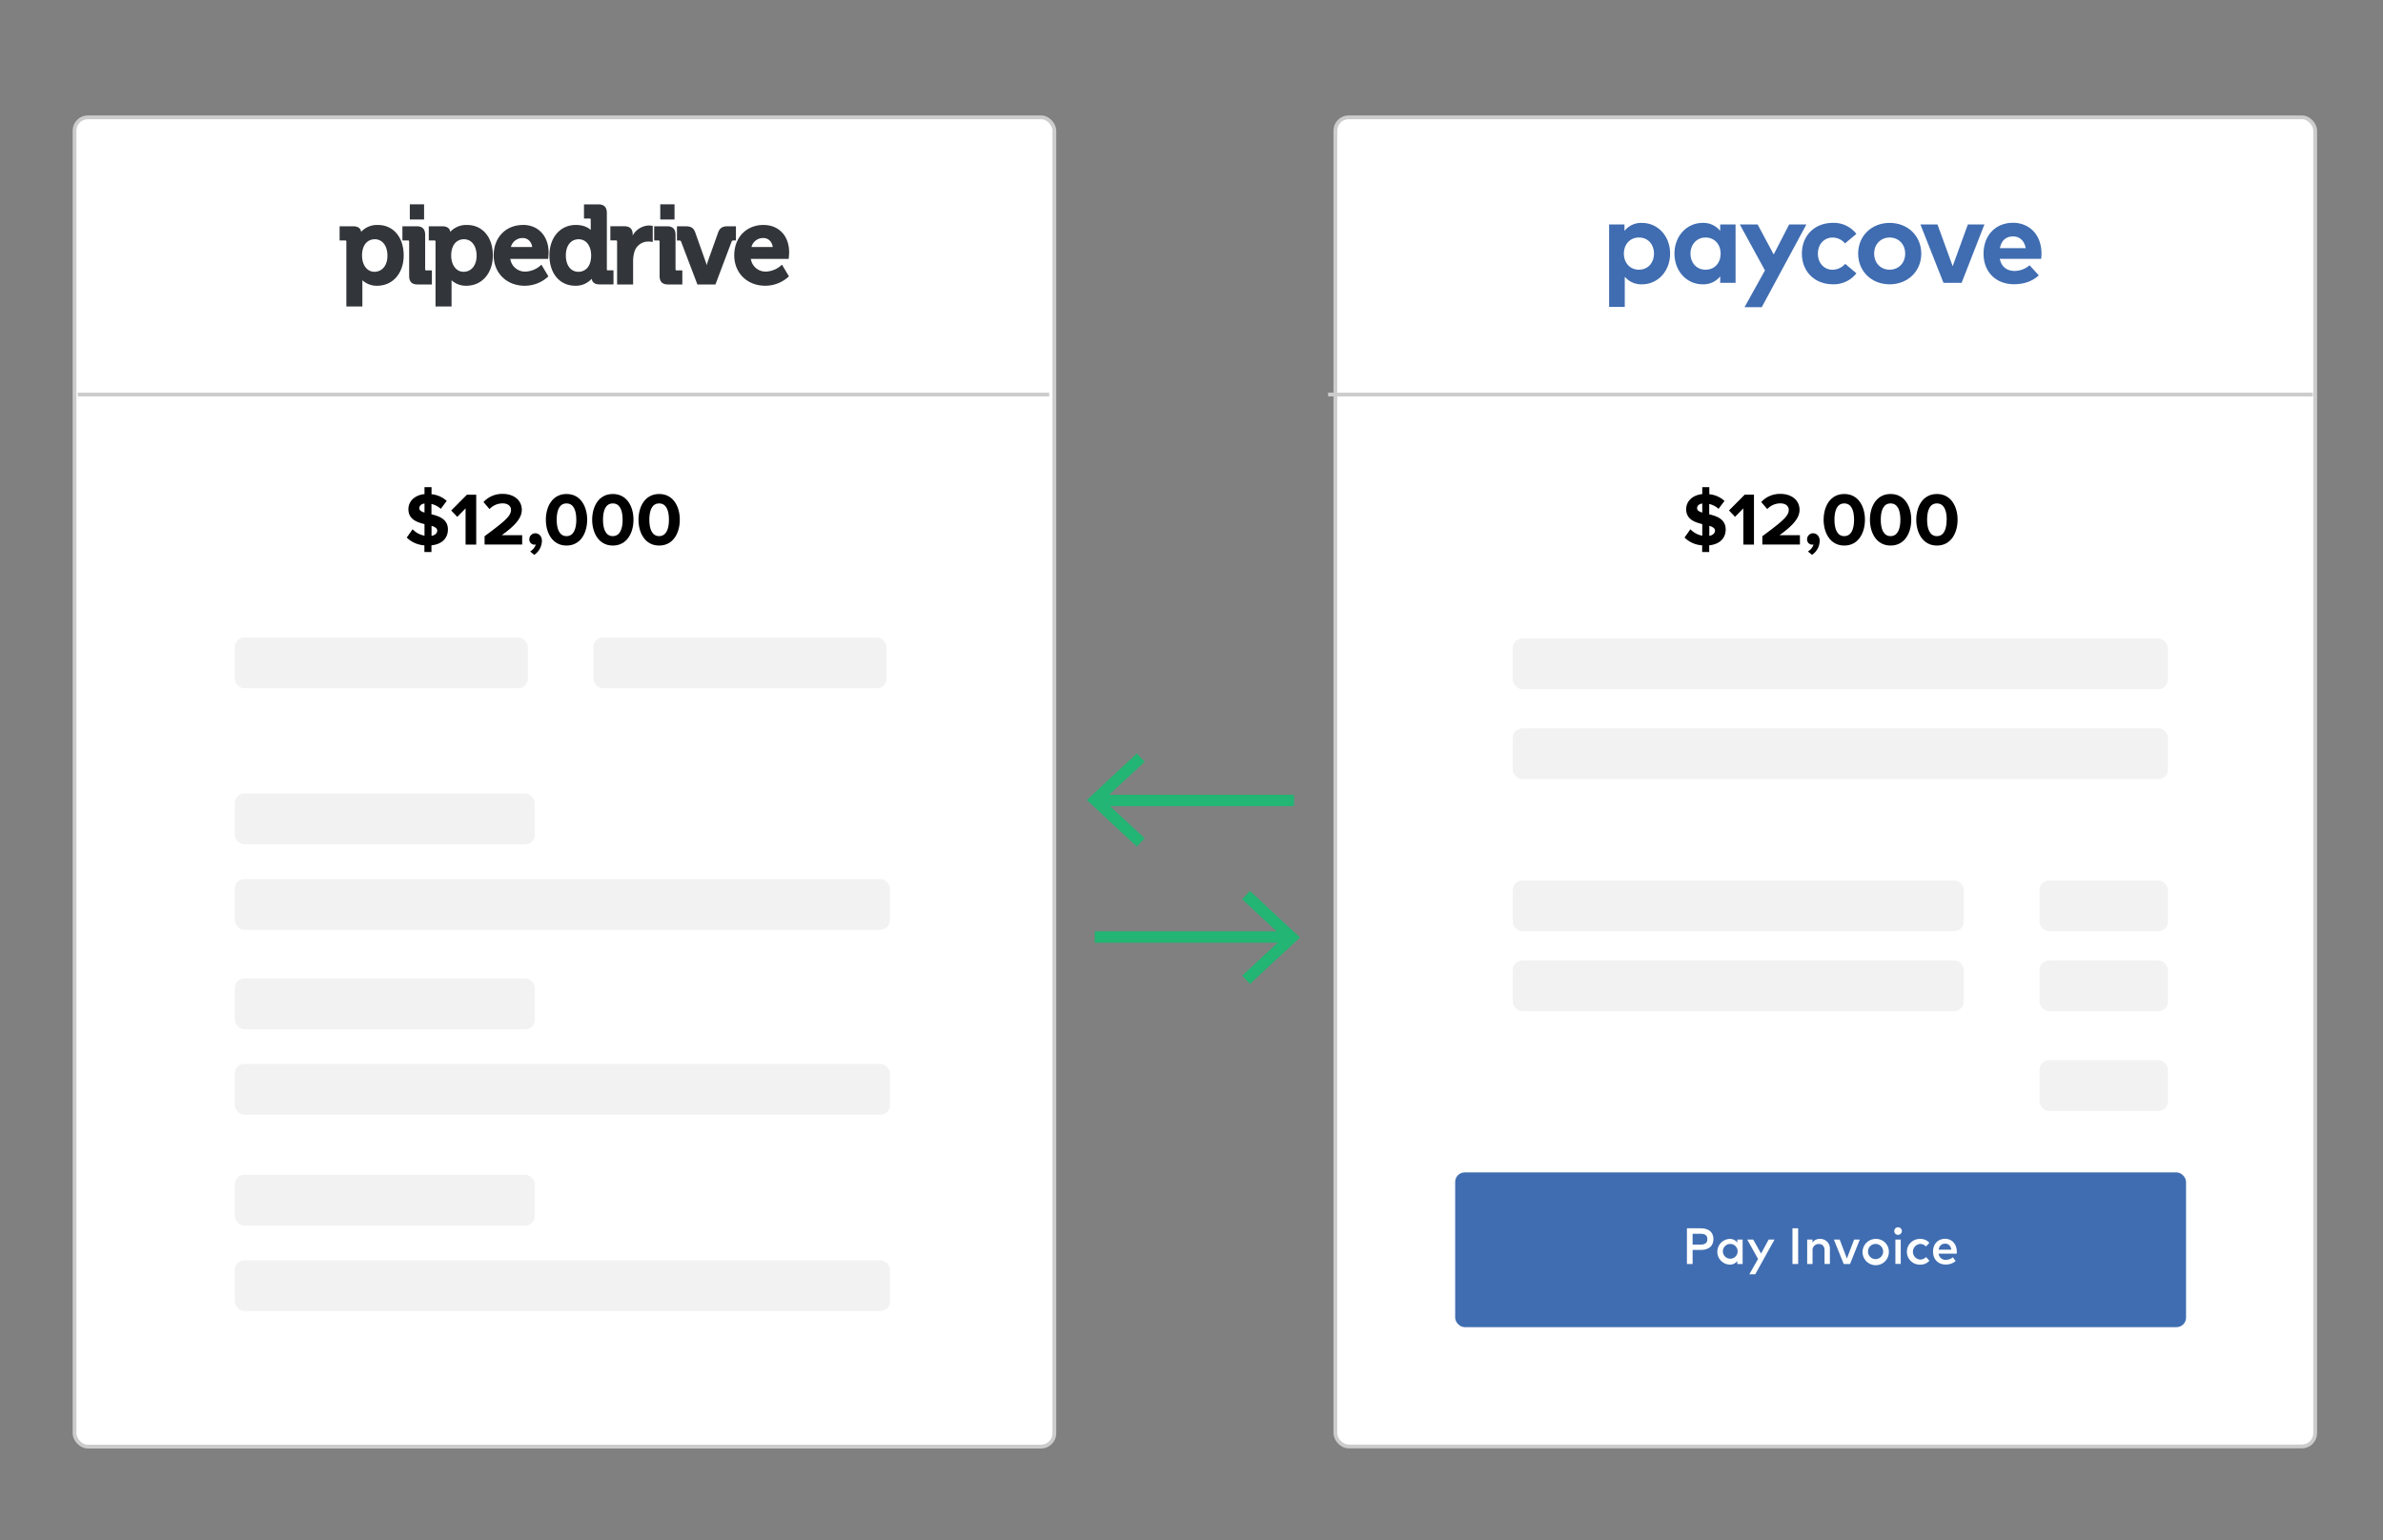 <svg id="Layer_1" data-name="Layer 1" xmlns="http://www.w3.org/2000/svg" viewBox="0 0 1256 812"><rect x="0" y="0" width="1256" height="812" fill="#808080" stroke="none"/><defs><style>.cls-1,.cls-6{fill:#fff;}.cls-2,.cls-7{fill:none;}.cls-2,.cls-6{stroke:#ccc;stroke-width:2px;}.cls-2,.cls-6,.cls-7{stroke-miterlimit:10;}.cls-3{fill:#32363a;}.cls-4{fill:#406db1;}.cls-5{fill:#f2f2f2;}.cls-7{stroke:#22b573;stroke-width:6px;}.cls-8{fill:#22b573;}</style></defs><title>feature_products-sync</title><rect class="cls-1" x="39.3" y="61.85" width="516.42" height="700.78" rx="7" ry="7"/><rect class="cls-2" x="39.3" y="61.85" width="516.42" height="700.78" rx="7" ry="7"/><rect class="cls-1" x="703.83" y="61.85" width="516.42" height="700.71" rx="7" ry="7"/><rect class="cls-2" x="703.83" y="61.85" width="516.42" height="700.71" rx="7" ry="7"/><path class="cls-3" d="M190.82,134.82c0-6.41,3.47-8.69,6.72-8.69,4,0,6.66,3.47,6.66,8.63,0,5.89-3.41,8.52-6.77,8.52C192.89,143.28,190.82,138.89,190.82,134.82Zm8.32-16.22a11.38,11.38,0,0,0-8.8,3.63c-0.16-1.28-1-2.94-4.25-2.94H179v7.48h2.9a0.54,0.54,0,0,1,.65.65v34.14H191V148.75c0-.35,0-0.67,0-1a11.18,11.18,0,0,0,7.77,2.9c8.25,0,14-6.6,14-16,0-9.6-5.48-16.05-13.62-16.05"/><path class="cls-3" d="M224.09,141.93V123.84c0-3.06-1.46-4.55-4.45-4.55H212.1v7.48H215a0.54,0.54,0,0,1,.65.65v18c0,3.1,1.41,4.55,4.44,4.55h7.55v-7.41h-2.9a0.55,0.55,0,0,1-.65-0.66"/><path class="cls-3" d="M244.41,143.28c-4.53,0-6.6-4.39-6.6-8.46,0-6.41,3.47-8.69,6.72-8.69,4,0,6.66,3.47,6.66,8.63,0,5.89-3.4,8.52-6.78,8.52m1.72-24.68a11.4,11.4,0,0,0-8.81,3.63c-0.16-1.28-1-2.94-4.25-2.94H226v7.48h2.9a0.54,0.54,0,0,1,.65.65v34.14H238V148.75c0-.35,0-0.67,0-1a11.17,11.17,0,0,0,7.77,2.9c8.25,0,14-6.6,14-16,0-9.6-5.47-16.05-13.61-16.05m23.13,11.62a6.28,6.28,0,0,1,6.37-4.72c2.54,0,4.5,2,4.84,4.72H269.26Zm6.37-11.62c-9.09,0-15.45,6.6-15.45,16.05,0,9.3,6.86,16,16.31,16a18.16,18.16,0,0,0,12.17-4.63l0.34-.34-3.68-6.15-0.55.52a12.69,12.69,0,0,1-7.78,3.13,7.8,7.8,0,0,1-8.05-6.69h20l0-.56c0-.08.18-1.89,0.18-2.77,0-8.73-5.45-14.6-13.55-14.6h0Zm29.19,24.68c-4,0-6.61-3.39-6.61-8.63s2.7-8.51,6.72-8.51c4.56,0,6.61,4.24,6.61,8.46,0,6.41-3.47,8.69-6.72,8.69m15-1.35V112.28c0-3.06-1.48-4.55-4.51-4.55h-7.54v7.48h2.9a0.54,0.54,0,0,1,.65.65v5.36c-1.24-1.13-3.68-2.63-7.86-2.63-8.19,0-13.9,6.6-13.9,16.05,0,9.6,5.47,16,13.62,16a11,11,0,0,0,8.65-3.7c0.17,1.33,1,3,4.18,3h7.31v-7.41h-2.84a0.55,0.55,0,0,1-.65-0.66m22.26-23a10.19,10.19,0,0,0-8.66,5.3v-0.7c0-2.78-1.52-4.2-4.51-4.2H321.7v7.48h2.9a0.54,0.54,0,0,1,.65.65V150h8.44V137.71a17.39,17.39,0,0,1,.6-4.62,7.59,7.59,0,0,1,7.37-5.75,12.24,12.24,0,0,1,1.68.11l0.7,0.11V119.1l-0.51-.09a9.52,9.52,0,0,0-1.42-.12m13.94,23V123.84c0-3.06-1.45-4.55-4.45-4.55H344.8v7.48H347a0.54,0.54,0,0,1,.65.65v18c0,3.1,1.42,4.55,4.45,4.55h7.54v-7.41h-2.91a0.55,0.55,0,0,1-.65-0.66"/><path class="cls-3" d="M387.92,119.29h-4.5c-2.63,0-4,.92-4.88,3.18L373,138c-0.19.57-.37,1.22-0.52,1.84-0.16-.62-0.35-1.27-0.56-1.85l-5.5-15.5c-0.84-2.28-2.21-3.18-4.87-3.18H356.8v7.48H358a0.9,0.9,0,0,1,1,.64L367.59,150h9.49l8.51-22.59a0.9,0.9,0,0,1,1-.64h1.3V119.3h0Zm8.16,10.92a6.28,6.28,0,0,1,6.36-4.72c2.55,0,4.5,2,4.84,4.72H396.08Zm6.36-11.62c-9.09,0-15.44,6.6-15.44,16.05,0,9.3,6.85,16,16.3,16a18.16,18.16,0,0,0,12.17-4.63l0.34-.34-3.67-6.15-0.56.52a12.68,12.68,0,0,1-7.77,3.13,7.8,7.8,0,0,1-8.06-6.69h20l0-.56c0-.08.18-1.89,0.18-2.77C416,124.47,410.56,118.6,402.44,118.6ZM223.51,107.73H216v8h7.52v-8Zm132,0H348v8h7.52v-8Z"/><path class="cls-4" d="M880.25,133.7c0,9.24-6.41,16.19-14.89,16.19a11.25,11.25,0,0,1-9-4V161.8h-8.25V118.34h8.1v3.4a11.15,11.15,0,0,1,9.18-4.22C873.83,117.51,880.25,124.46,880.25,133.7Zm-24.35,0c0,4.86,3.21,8.48,7.91,8.48,4.89,0,7.94-3.78,7.94-8.48s-3-8.48-7.94-8.48C859.1,125.23,855.9,128.85,855.9,133.7Z"/><path class="cls-4" d="M914.76,149.1h-8.1v-3.4a11.29,11.29,0,0,1-9.21,4.19c-8.48,0-14.89-7-14.89-16.19s6.41-16.19,14.89-16.19a11.26,11.26,0,0,1,9.21,4.22v-3.4h8.1V149.1ZM891,133.7c0,4.7,3.08,8.48,7.94,8.48s7.94-3.62,7.94-8.48-3.21-8.48-7.94-8.48S891,129,891,133.7Z"/><path class="cls-4" d="M928.57,161.93h-9.08l10.76-19.37L917,118.34h9.4l8.45,15.81L943,118.34h9.08Z"/><path class="cls-4" d="M978.44,123.32l-6,5a8.53,8.53,0,0,0-6.57-3.08c-4.29,0-7.71,3.37-7.71,8.48s3.4,8.48,7.68,8.48a9,9,0,0,0,6.7-3.11l5.91,5a15.15,15.15,0,0,1-12.35,5.78c-9.81,0-16.38-6.86-16.38-16.19s6.57-16.19,16.38-16.19A15,15,0,0,1,978.44,123.32Z"/><path class="cls-4" d="M1012.64,133.7c0,9.27-7.08,16.19-16.67,16.19s-16.6-6.92-16.6-16.19,7-16.19,16.6-16.19S1012.64,124.43,1012.64,133.7Zm-24.83,0c0,5,3.49,8.48,8.16,8.48s8.19-3.49,8.19-8.48-3.52-8.48-8.19-8.48S987.81,128.72,987.81,133.7Z"/><path class="cls-4" d="M1033.91,149.1h-9.56l-12.16-30.76h9l8,22,8-22h8.73Z"/><path class="cls-4" d="M1076,133.67a23.74,23.74,0,0,1-.16,2.79h-21.81c0.89,4.44,4,6.38,7.91,6.38a12.44,12.44,0,0,0,7.78-3l4.86,5.33c-3.49,3.21-7.94,4.67-13.11,4.67-9.43,0-16-6.41-16-16.1s6.35-16.29,15.56-16.29C1069.94,117.51,1076,124.08,1076,133.67Zm-21.94-2.86h13.62c-0.76-3.94-3.14-6.16-6.7-6.16C1057.12,124.66,1054.83,127,1054.1,130.81Z"/><rect class="cls-4" x="766.97" y="618.1" width="385.22" height="81.56" rx="5" ry="5"/><path class="cls-1" d="M892.12,659v7.39h-3V647.54h7.3c4.34,0,6.67,2.19,6.67,5.71s-2.33,5.71-6.67,5.71h-4.26Zm0-8.56v5.7h4.18c2.46,0,3.59-.91,3.59-2.85s-1.13-2.85-3.59-2.85h-4.18Z"/><path class="cls-1" d="M918.48,666.37h-2.81v-1.55a4.89,4.89,0,0,1-4,1.88,6.78,6.78,0,0,1,0-13.55,4.89,4.89,0,0,1,4,1.89v-1.56h2.81v12.88Zm-10.4-6.44A3.89,3.89,0,1,0,912,655.8,3.86,3.86,0,0,0,908.08,659.93Z"/><path class="cls-1" d="M925.12,671.82H922l4.61-8.11-5.71-10.23h3.16l4.14,7.39,4-7.39h3.09Z"/><path class="cls-1" d="M947.75,666.37h-3V647.54h3v18.82Z"/><path class="cls-1" d="M964.48,658.27v8.09h-2.82V659.2c0-2.16-1.12-3.37-3-3.37a3.19,3.19,0,0,0-3.33,3.4v7.14H952.5V653.49h2.8v1.57a4.57,4.57,0,0,1,4-1.91A5,5,0,0,1,964.48,658.27Z"/><path class="cls-1" d="M975.09,666.37h-3.33l-5.18-12.88h3.06l3.8,10,3.8-10h3Z"/><path class="cls-1" d="M995.55,659.93a6.93,6.93,0,1,1-6.94-6.78A6.7,6.7,0,0,1,995.55,659.93Zm-11,0a4,4,0,1,0,4-4.13A3.94,3.94,0,0,0,984.58,659.93Z"/><path class="cls-1" d="M1002.41,649a2,2,0,0,1-2,2,1.92,1.92,0,0,1-2-2,2,2,0,0,1,2-2A2,2,0,0,1,1002.41,649Zm-0.56,17.33H999V653.49h2.82v12.88Z"/><path class="cls-1" d="M1016.91,655.21l-1.8,1.92a4.32,4.32,0,0,0-3.09-1.33,4.14,4.14,0,0,0,0,8.25,4.69,4.69,0,0,0,3.16-1.34l1.73,1.94a6.2,6.2,0,0,1-4.81,2.06,6.78,6.78,0,1,1,0-13.55A6.16,6.16,0,0,1,1016.91,655.21Z"/><path class="cls-1" d="M1031.36,659.91c0,0.36,0,.73-0.05,1h-9.52a3.64,3.64,0,0,0,3.83,3.28,6.15,6.15,0,0,0,3.72-1.36l1.4,2a7.76,7.76,0,0,1-5.3,1.81c-3.86,0-6.59-2.69-6.59-6.78s2.62-6.78,6.41-6.78C1028.87,653.15,1031.34,655.89,1031.36,659.91Zm-9.56-1.09h6.68c-0.31-2-1.48-3.17-3.27-3.17C1023.21,655.65,1022.09,656.94,1021.8,658.82Z"/><rect class="cls-5" x="123.76" y="336.11" width="154.44" height="26.75" rx="5" ry="5"/><rect class="cls-5" x="312.75" y="336.11" width="154.44" height="26.75" rx="5" ry="5"/><rect class="cls-5" x="123.76" y="560.92" width="345.31" height="26.75" rx="5" ry="5"/><rect class="cls-5" x="123.76" y="515.86" width="158.13" height="26.75" rx="5" ry="5"/><rect class="cls-5" x="123.76" y="463.42" width="345.31" height="26.75" rx="5" ry="5"/><rect class="cls-5" x="123.76" y="418.36" width="158.13" height="26.75" rx="5" ry="5"/><rect class="cls-5" x="123.76" y="664.41" width="345.31" height="26.75" rx="5" ry="5"/><rect class="cls-5" x="123.76" y="619.35" width="158.13" height="26.75" rx="5" ry="5"/><rect class="cls-5" x="797.33" y="336.62" width="345.31" height="26.75" rx="5" ry="5"/><rect class="cls-5" x="797.33" y="383.98" width="345.31" height="26.75" rx="5" ry="5"/><rect class="cls-5" x="1074.97" y="464.17" width="67.67" height="26.75" rx="5" ry="5"/><rect class="cls-5" x="1074.97" y="506.33" width="67.67" height="26.75" rx="5" ry="5"/><rect class="cls-5" x="1074.97" y="558.9" width="67.67" height="26.75" rx="5" ry="5"/><rect class="cls-5" x="797.33" y="464.17" width="237.72" height="26.75" rx="5" ry="5"/><rect class="cls-5" x="797.33" y="506.33" width="237.72" height="26.75" rx="5" ry="5"/><line class="cls-6" x1="553" y1="208" x2="41" y2="208"/><line class="cls-6" x1="1219" y1="208" x2="700" y2="208"/><line class="cls-7" x1="682" y1="422" x2="579" y2="422"/><polygon class="cls-8" points="599.2 397.23 603.29 401.63 581.62 421.76 603.29 441.91 599.2 446.3 572.81 421.76 599.2 397.23"/><line class="cls-7" x1="679" y1="494" x2="577" y2="494"/><polygon class="cls-8" points="658.8 469.69 654.7 474.09 676.38 494.23 654.7 514.37 658.8 518.76 685.18 494.23 658.8 469.69"/><path d="M223.74,287.5a14.53,14.53,0,0,1-9.35-4.1l3.08-4.38a11.55,11.55,0,0,0,6.27,3.39V276.3c-4.06-1-8.48-2.52-8.48-7.89,0-4,3.16-7.38,8.48-7.93v-3.67h3.71v3.75a13.81,13.81,0,0,1,8,3.51l-3.12,4.18a11.2,11.2,0,0,0-4.93-2.56v5.44c4.1,1,8.68,2.6,8.68,8,0,4.38-2.88,7.77-8.68,8.36v3.55h-3.71V287.5Zm0-17.28v-4.77c-1.74.24-2.72,1.18-2.72,2.52C221,269.12,222.12,269.71,223.74,270.23Zm3.71,7v5.29c2-.39,3-1.54,3-2.8S229.18,277.76,227.45,277.21Z"/><path d="M245.39,287.11V268L241,272.48l-3.19-3.35,8.28-8.32H251v26.31h-5.6Z"/><path d="M255.41,287.11v-4.42c10.77-8,13.92-10.65,13.92-13.88,0-2.33-2.09-3.43-4.26-3.43a9.4,9.4,0,0,0-7.06,3l-3.19-3.71a13.4,13.4,0,0,1,10.14-4.3c5.64,0,10.06,3.16,10.06,8.4,0,4.5-3.71,8.4-10.53,13.37h10.73v4.93h-19.8Z"/><path d="M281.59,292.51l-2.17-1.78a6.7,6.7,0,0,0,3-3.71,2.65,2.65,0,0,1-.75.12,2.7,2.7,0,0,1-2.68-2.84,3.16,3.16,0,0,1,3.12-3.16c1.85,0,3.51,1.46,3.51,4A9.09,9.09,0,0,1,281.59,292.51Z"/><path d="M287.7,274c0-6.78,3.35-13.57,10.89-13.57s10.89,6.78,10.89,13.57-3.35,13.61-10.89,13.61S287.7,280.76,287.7,274Zm16.05,0c0-4.85-1.38-8.6-5.17-8.6s-5.17,3.75-5.17,8.6,1.42,8.64,5.17,8.64S303.76,278.83,303.76,274Z"/><path d="M312.11,274c0-6.78,3.35-13.57,10.89-13.57s10.89,6.78,10.89,13.57-3.35,13.61-10.89,13.61S312.11,280.76,312.11,274Zm16.05,0c0-4.85-1.38-8.6-5.17-8.6s-5.17,3.75-5.17,8.6,1.42,8.64,5.17,8.64S328.17,278.83,328.17,274Z"/><path d="M336.53,274c0-6.78,3.35-13.57,10.89-13.57S358.3,267.19,358.3,274s-3.35,13.61-10.89,13.61S336.53,280.76,336.53,274Zm16.05,0c0-4.85-1.38-8.6-5.17-8.6s-5.17,3.75-5.17,8.6,1.42,8.64,5.17,8.64S352.58,278.83,352.58,274Z"/><path d="M897.21,287.5a14.53,14.53,0,0,1-9.35-4.1l3.08-4.38a11.55,11.55,0,0,0,6.27,3.39V276.3c-4.06-1-8.48-2.52-8.48-7.89,0-4,3.16-7.38,8.48-7.93v-3.67h3.71v3.75a13.81,13.81,0,0,1,8,3.51l-3.12,4.18a11.2,11.2,0,0,0-4.93-2.56v5.44c4.1,1,8.68,2.6,8.68,8,0,4.38-2.88,7.77-8.68,8.36v3.55h-3.71V287.5Zm0-17.28v-4.77c-1.74.24-2.72,1.18-2.72,2.52C894.48,269.12,895.59,269.71,897.21,270.23Zm3.71,7v5.29c2-.39,3-1.54,3-2.8S902.65,277.76,900.91,277.21Z"/><path d="M918.86,287.11V268l-4.38,4.46-3.19-3.35,8.28-8.32h4.89v26.31h-5.6Z"/><path d="M928.87,287.11v-4.42c10.77-8,13.92-10.65,13.92-13.88,0-2.33-2.09-3.43-4.26-3.43a9.4,9.4,0,0,0-7.06,3l-3.19-3.71a13.4,13.4,0,0,1,10.14-4.3c5.64,0,10.06,3.16,10.06,8.4,0,4.5-3.71,8.4-10.53,13.37h10.73v4.93h-19.8Z"/><path d="M955.06,292.51l-2.17-1.78a6.7,6.7,0,0,0,3-3.71,2.65,2.65,0,0,1-.75.12,2.7,2.7,0,0,1-2.68-2.84,3.16,3.16,0,0,1,3.12-3.16c1.85,0,3.51,1.46,3.51,4A9.09,9.09,0,0,1,955.06,292.51Z"/><path d="M961.17,274c0-6.78,3.35-13.57,10.89-13.57s10.89,6.78,10.89,13.57-3.35,13.61-10.89,13.61S961.17,280.76,961.17,274Zm16.05,0c0-4.85-1.38-8.6-5.17-8.6s-5.17,3.75-5.17,8.6,1.42,8.64,5.17,8.64S977.22,278.83,977.22,274Z"/><path d="M985.58,274c0-6.78,3.35-13.57,10.89-13.57s10.89,6.78,10.89,13.57-3.35,13.61-10.89,13.61S985.58,280.76,985.58,274Zm16.05,0c0-4.85-1.38-8.6-5.17-8.6s-5.17,3.75-5.17,8.6,1.42,8.64,5.17,8.64S1001.63,278.83,1001.63,274Z"/><path d="M1010,274c0-6.78,3.35-13.57,10.89-13.57s10.89,6.78,10.89,13.57-3.35,13.61-10.89,13.61S1010,280.76,1010,274Zm16.05,0c0-4.85-1.38-8.6-5.17-8.6s-5.17,3.75-5.17,8.6,1.42,8.64,5.17,8.64S1026,278.83,1026,274Z"/></svg>